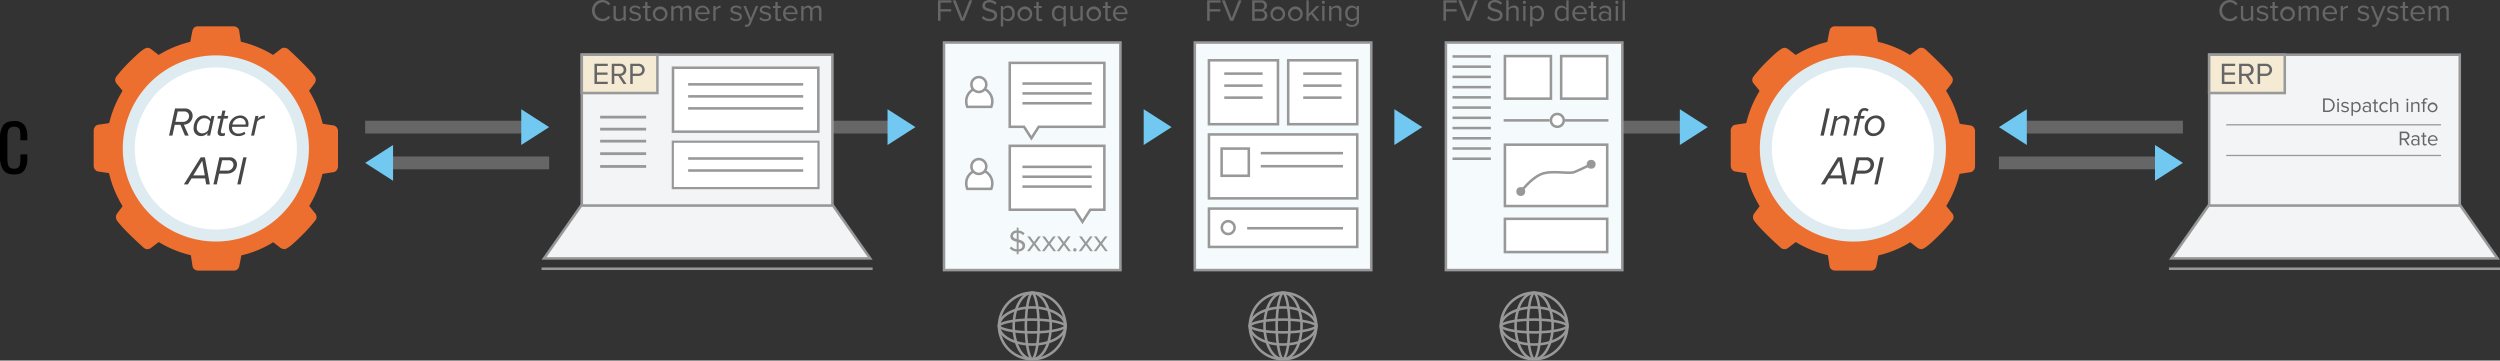 <svg id="Layer_1" data-name="Layer 1" xmlns="http://www.w3.org/2000/svg" width="977.787" height="140.997" viewBox="0 0 977.787 140.997">
  <rect x="0" y="0" width="977.787" height="140.997" fill="#333333" stroke="none"/>
  <title>api-flow-c</title>
  <g>
    <g>
      <g>
        <rect x="213.876" y="448.814" width="5" height="63.813" transform="translate(655.444 -166.659) rotate(90)" style="fill: #666667"/>
        <polygon points="214.775 49.718 203.861 42.718 203.861 56.718 214.775 49.718" style="fill: #71c8f0"/>
      </g>
      <g>
        <rect x="222.021" y="462.807" width="5" height="63.813" transform="translate(-311.845 288.232) rotate(-90)" style="fill: #666667"/>
        <polygon points="142.817 63.71 153.731 70.71 153.731 56.71 142.817 63.71" style="fill: #71c8f0"/>
      </g>
    </g>
    <g>
      <rect x="864.039" y="21.394" width="98.015" height="59.526" style="fill: #f3f4f5"/>
      <path d="M1003.206,452.9v58.526H906.191V452.9h97.015m1-1H905.191v60.526h99.015V451.9Z" transform="translate(-41.653 -431.003)" style="fill: #989898"/>
    </g>
    <g>
      <path d="M814.121,482.287V496.1a2.4,2.4,0,0,1-.5,1.431,1.892,1.892,0,0,1-1.244.809l-11.508,1.742a39.84,39.84,0,0,1-2.427,5.66q2.176,3.111,6.656,8.585a2.409,2.409,0,0,1,.622,1.555,2.076,2.076,0,0,1-.559,1.431,63.353,63.353,0,0,1-6.159,6.719q-4.479,4.416-5.847,4.415a3.035,3.035,0,0,1-1.618-.559l-8.584-6.719a35.4,35.4,0,0,1-5.661,2.364,102.154,102.154,0,0,1-1.8,11.571,2.1,2.1,0,0,1-2.239,1.741h-13.81a2.356,2.356,0,0,1-1.524-.528,1.838,1.838,0,0,1-.715-1.338l-1.742-11.446a38.323,38.323,0,0,1-5.6-2.3l-8.771,6.656a2.239,2.239,0,0,1-1.555.559,2.135,2.135,0,0,1-1.555-.684q-7.839-7.092-10.265-10.45a2.434,2.434,0,0,1-.435-1.431,2.394,2.394,0,0,1,.5-1.431q.933-1.307,3.172-4.137t3.359-4.386a30.8,30.8,0,0,1-2.55-6.158l-11.384-1.68a1.948,1.948,0,0,1-1.306-.777,2.349,2.349,0,0,1-.5-1.462v-13.81a2.4,2.4,0,0,1,.5-1.43,1.874,1.874,0,0,1,1.182-.809l11.57-1.741a30.778,30.778,0,0,1,2.426-5.724q-2.488-3.545-6.656-8.584a2.336,2.336,0,0,1-.622-1.493,2.63,2.63,0,0,1,.56-1.431,61.6,61.6,0,0,1,6.128-6.687q4.509-4.446,5.878-4.447a2.65,2.65,0,0,1,1.617.621l8.585,6.657a35.413,35.413,0,0,1,5.661-2.364,101.255,101.255,0,0,1,1.8-11.571,2.093,2.093,0,0,1,2.239-1.741h13.81a2.35,2.35,0,0,1,1.523.528,1.845,1.845,0,0,1,.716,1.338l1.741,11.446a38.324,38.324,0,0,1,5.6,2.3l8.833-6.657a2.022,2.022,0,0,1,1.494-.559,2.407,2.407,0,0,1,1.555.621q8.025,7.4,10.264,10.576a2.014,2.014,0,0,1,.436,1.368,2.4,2.4,0,0,1-.5,1.43q-.933,1.308-3.173,4.137t-3.359,4.386a37.565,37.565,0,0,1,2.55,6.1l11.384,1.742a1.966,1.966,0,0,1,1.307.777A2.363,2.363,0,0,1,814.121,482.287Z" transform="translate(-41.653 -431.003)" style="fill: #ed6f2f"/>
      <path d="M796.666,519.388a42.868,42.868,0,1,0-30.32,12.562A41.322,41.322,0,0,0,796.666,519.388Z" transform="translate(-41.653 -431.003)" style="fill: #ed6f2f"/>
      <path d="M792.086,514.807a36.393,36.393,0,1,0-25.74,10.664A35.083,35.083,0,0,0,792.086,514.807Z" transform="translate(-41.653 -431.003)" style="fill: #deebf1"/>
      <path d="M788.757,511.479a31.688,31.688,0,1,0-22.411,9.284A30.547,30.547,0,0,0,788.757,511.479Z" transform="translate(-41.653 -431.003)" style="fill: #fff"/>
      <g>
        <path d="M753.646,484.038l2.337-10.605h1.32l-2.337,10.605Z" transform="translate(-41.653 -431.003)" style="fill: #474748"/>
        <path d="M762.584,484.038,763.7,479a2.579,2.579,0,0,0,.1-.525c0-.89-.684-1.241-1.511-1.241a3.562,3.562,0,0,0-2.448,1.209l-1.24,5.6H757.4l1.7-7.68h1.193l-.254,1.114a4.124,4.124,0,0,1,2.719-1.3c1.351,0,2.289.667,2.289,1.907a3.065,3.065,0,0,1-.1.637l-1.176,5.326Z" transform="translate(-41.653 -431.003)" style="fill: #474748"/>
        <path d="M766.5,484.038l1.463-6.646h-1.273l.239-1.034H768.2l.127-.587c.318-1.448,1.1-2.5,2.56-2.5a2.15,2.15,0,0,1,1.67.653l-.636.716a1.276,1.276,0,0,0-.986-.382c-.795,0-1.208.54-1.416,1.511l-.126.587h1.558l-.239,1.034h-1.558l-1.463,6.646Z" transform="translate(-41.653 -431.003)" style="fill: #474748"/>
        <path d="M770.968,480.826a4.5,4.5,0,0,1,4.277-4.658,3.248,3.248,0,0,1,3.514,3.418,4.5,4.5,0,0,1-4.278,4.643A3.228,3.228,0,0,1,770.968,480.826Zm6.535-1.208a2.165,2.165,0,0,0-2.29-2.386c-1.749,0-2.989,1.734-2.989,3.546a2.164,2.164,0,0,0,2.29,2.385C776.263,483.163,777.5,481.431,777.5,479.618Z" transform="translate(-41.653 -431.003)" style="fill: #474748"/>
        <path d="M762.559,503.125l-.414-2.353h-5.294l-1.447,2.353H753.83l6.6-10.6h1.637l1.94,10.6Zm-1.542-9.237-3.5,5.708h4.5Z" transform="translate(-41.653 -431.003)" style="fill: #474748"/>
        <path d="M765.393,503.125l2.337-10.6h3.944a2.751,2.751,0,0,1,2.941,2.75c0,1.606-1.081,3.641-4.055,3.641h-2.925l-.922,4.213Zm5.279-5.39a2.34,2.34,0,0,0,2.559-2.369,1.693,1.693,0,0,0-1.764-1.67H768.8l-.906,4.039Z" transform="translate(-41.653 -431.003)" style="fill: #474748"/>
        <path d="M774.73,503.125l2.337-10.6h1.32l-2.337,10.6Z" transform="translate(-41.653 -431.003)" style="fill: #474748"/>
      </g>
    </g>
    <g>
      <path d="M909.7,435.141A4,4,0,0,1,913.813,431a3.581,3.581,0,0,1,3.035,1.583l-.84.468a2.7,2.7,0,0,0-2.2-1.164,3.255,3.255,0,0,0,0,6.5,2.669,2.669,0,0,0,2.2-1.163l.851.466a3.619,3.619,0,0,1-3.046,1.584A4,4,0,0,1,909.7,435.141Z" transform="translate(-41.653 -431.003)" style="fill: #666667"/>
      <path d="M922.009,439.134v-.816a2.835,2.835,0,0,1-2.063.96,1.629,1.629,0,0,1-1.847-1.847v-4.09h.9v3.814c0,1.02.517,1.32,1.3,1.32a2.22,2.22,0,0,0,1.715-.876v-4.258h.9v5.793Z" transform="translate(-41.653 -431.003)" style="fill: #666667"/>
      <path d="M924.208,438.366l.467-.647a2.629,2.629,0,0,0,1.907.827c.888,0,1.367-.419,1.367-1,0-1.4-3.586-.54-3.586-2.687,0-.9.779-1.667,2.159-1.667a2.93,2.93,0,0,1,2.147.84l-.42.623a2.255,2.255,0,0,0-1.727-.731c-.792,0-1.283.4-1.283.912,0,1.27,3.586.431,3.586,2.686,0,.971-.779,1.751-2.279,1.751A3.079,3.079,0,0,1,924.208,438.366Z" transform="translate(-41.653 -431.003)" style="fill: #666667"/>
      <path d="M930.471,437.923v-3.79h-.959v-.792h.959v-1.583h.9v1.583h1.176v.792H931.37v3.6c0,.432.192.745.588.745a.866.866,0,0,0,.611-.241l.264.672a1.468,1.468,0,0,1-1.079.372A1.185,1.185,0,0,1,930.471,437.923Z" transform="translate(-41.653 -431.003)" style="fill: #666667"/>
      <path d="M933.482,436.231a2.872,2.872,0,1,1,2.868,3.047A2.843,2.843,0,0,1,933.482,436.231Zm4.786,0a1.948,1.948,0,1,0-1.918,2.244A2.013,2.013,0,0,0,938.268,436.231Z" transform="translate(-41.653 -431.003)" style="fill: #666667"/>
      <path d="M947.675,439.134V435.2c0-.731-.324-1.2-1.068-1.2a2.027,2.027,0,0,0-1.535.888v4.245h-.9V435.2c0-.731-.312-1.2-1.068-1.2a2.024,2.024,0,0,0-1.523.9v4.234h-.9v-5.793h.9v.84a2.5,2.5,0,0,1,1.871-.984,1.488,1.488,0,0,1,1.56,1.079,2.437,2.437,0,0,1,1.942-1.079c1.056,0,1.619.588,1.619,1.751v4.186Z" transform="translate(-41.653 -431.003)" style="fill: #666667"/>
      <path d="M950.043,436.231A2.9,2.9,0,0,1,952.9,433.2a2.814,2.814,0,0,1,2.783,3.107v.227h-4.69a2.041,2.041,0,0,0,2.087,2,2.53,2.53,0,0,0,1.787-.731l.432.588a3.149,3.149,0,0,1-2.3.887A2.872,2.872,0,0,1,950.043,436.231Zm2.843-2.291a1.934,1.934,0,0,0-1.9,1.932h3.8A1.878,1.878,0,0,0,952.886,433.94Z" transform="translate(-41.653 -431.003)" style="fill: #666667"/>
      <path d="M957.135,439.134v-5.793h.9v.935a2.464,2.464,0,0,1,1.931-1.054v.923a1.582,1.582,0,0,0-.36-.037,2.12,2.12,0,0,0-1.571.924v4.1Z" transform="translate(-41.653 -431.003)" style="fill: #666667"/>
      <path d="M963.686,438.366l.468-.647a2.627,2.627,0,0,0,1.907.827c.888,0,1.368-.419,1.368-1,0-1.4-3.586-.54-3.586-2.687,0-.9.779-1.667,2.158-1.667a2.93,2.93,0,0,1,2.147.84l-.42.623a2.253,2.253,0,0,0-1.727-.731c-.791,0-1.283.4-1.283.912,0,1.27,3.586.431,3.586,2.686,0,.971-.78,1.751-2.279,1.751A3.082,3.082,0,0,1,963.686,438.366Z" transform="translate(-41.653 -431.003)" style="fill: #666667"/>
      <path d="M969.591,440.585a1.355,1.355,0,0,0,.491.1.833.833,0,0,0,.863-.613l.384-.875-2.422-5.853h.971l1.931,4.75,1.919-4.75h.984l-2.9,6.969a1.721,1.721,0,0,1-1.7,1.174,2.866,2.866,0,0,1-.66-.084Z" transform="translate(-41.653 -431.003)" style="fill: #666667"/>
      <path d="M975.146,438.366l.468-.647a2.627,2.627,0,0,0,1.907.827c.888,0,1.368-.419,1.368-1,0-1.4-3.586-.54-3.586-2.687,0-.9.779-1.667,2.158-1.667a2.93,2.93,0,0,1,2.147.84l-.42.623a2.253,2.253,0,0,0-1.727-.731c-.791,0-1.283.4-1.283.912,0,1.27,3.586.431,3.586,2.686,0,.971-.78,1.751-2.279,1.751A3.082,3.082,0,0,1,975.146,438.366Z" transform="translate(-41.653 -431.003)" style="fill: #666667"/>
      <path d="M981.41,437.923v-3.79h-.959v-.792h.959v-1.583h.9v1.583h1.176v.792h-1.176v3.6c0,.432.193.745.588.745a.869.869,0,0,0,.612-.241l.263.672a1.465,1.465,0,0,1-1.079.372A1.185,1.185,0,0,1,981.41,437.923Z" transform="translate(-41.653 -431.003)" style="fill: #666667"/>
      <path d="M984.422,436.231a2.9,2.9,0,0,1,2.854-3.034,2.814,2.814,0,0,1,2.783,3.107v.227H985.37a2.04,2.04,0,0,0,2.087,2,2.532,2.532,0,0,0,1.787-.731l.432.588a3.151,3.151,0,0,1-2.3.887A2.872,2.872,0,0,1,984.422,436.231Zm2.843-2.291a1.933,1.933,0,0,0-1.895,1.932h3.8A1.878,1.878,0,0,0,987.265,433.94Z" transform="translate(-41.653 -431.003)" style="fill: #666667"/>
      <path d="M998.506,439.134V435.2c0-.731-.323-1.2-1.068-1.2a2.027,2.027,0,0,0-1.535.888v4.245H995V435.2c0-.731-.312-1.2-1.068-1.2a2.027,2.027,0,0,0-1.523.9v4.234h-.9v-5.793h.9v.84a2.505,2.505,0,0,1,1.871-.984,1.488,1.488,0,0,1,1.56,1.079,2.437,2.437,0,0,1,1.942-1.079c1.056,0,1.619.588,1.619,1.751v4.186Z" transform="translate(-41.653 -431.003)" style="fill: #666667"/>
    </g>
    <polygon points="977.787 104.608 848.305 104.608 848.305 105.608 977.787 105.608 977.787 104.608 977.787 104.608" style="fill: #989898"/>
    <g>
      <polygon points="849.268 101.062 863.798 80.396 962.293 80.396 976.824 101.062 849.268 101.062" style="fill: #f3f4f5"/>
      <path d="M1003.687,511.9l13.827,19.665H891.884L905.711,511.9h97.976m.519-1H905.191l-15.233,21.665h129.481L1004.206,510.9Z" transform="translate(-41.653 -431.003)" style="fill: #989898"/>
    </g>
    <g>
      <path d="M173.85,482.287V496.1a2.4,2.4,0,0,1-.5,1.431,1.892,1.892,0,0,1-1.244.809L160.6,500.079a39.84,39.84,0,0,1-2.427,5.66q2.177,3.111,6.656,8.585a2.409,2.409,0,0,1,.622,1.555,2.076,2.076,0,0,1-.559,1.431,63.315,63.315,0,0,1-6.158,6.719q-4.481,4.416-5.848,4.415a3.032,3.032,0,0,1-1.617-.559l-8.585-6.719a35.4,35.4,0,0,1-5.661,2.364,102.154,102.154,0,0,1-1.8,11.571,2.1,2.1,0,0,1-2.239,1.741h-13.81a2.356,2.356,0,0,1-1.524-.528,1.838,1.838,0,0,1-.715-1.338L115.19,523.53a38.323,38.323,0,0,1-5.6-2.3l-8.771,6.656a2.239,2.239,0,0,1-1.555.559,2.135,2.135,0,0,1-1.555-.684q-7.839-7.092-10.264-10.45a2.428,2.428,0,0,1-.436-1.431,2.394,2.394,0,0,1,.5-1.431q.933-1.307,3.173-4.137t3.358-4.386a30.8,30.8,0,0,1-2.55-6.158l-11.384-1.68a1.948,1.948,0,0,1-1.306-.777,2.349,2.349,0,0,1-.5-1.462v-13.81a2.4,2.4,0,0,1,.5-1.43,1.874,1.874,0,0,1,1.182-.809l11.57-1.741a30.778,30.778,0,0,1,2.426-5.724q-2.489-3.545-6.656-8.584a2.342,2.342,0,0,1-.622-1.493,2.63,2.63,0,0,1,.56-1.431,61.6,61.6,0,0,1,6.128-6.687q4.509-4.446,5.878-4.447a2.65,2.65,0,0,1,1.617.621l8.585,6.657a35.413,35.413,0,0,1,5.661-2.364,101.255,101.255,0,0,1,1.8-11.571,2.093,2.093,0,0,1,2.239-1.741h13.81a2.35,2.35,0,0,1,1.523.528,1.845,1.845,0,0,1,.716,1.338l1.742,11.446a38.356,38.356,0,0,1,5.6,2.3l8.833-6.657a2.024,2.024,0,0,1,1.494-.559,2.407,2.407,0,0,1,1.555.621q8.025,7.4,10.264,10.576a2.014,2.014,0,0,1,.436,1.368,2.4,2.4,0,0,1-.5,1.43q-.933,1.308-3.173,4.137t-3.359,4.386a37.476,37.476,0,0,1,2.55,6.1l11.384,1.742a1.966,1.966,0,0,1,1.307.777A2.363,2.363,0,0,1,173.85,482.287Z" transform="translate(-41.653 -431.003)" style="fill: #ed6f2f"/>
      <path d="M156.4,519.388a42.884,42.884,0,0,0-30.321-73.2,42.882,42.882,0,0,0,0,85.764A41.331,41.331,0,0,0,156.4,519.388Z" transform="translate(-41.653 -431.003)" style="fill: #ed6f2f"/>
      <path d="M151.815,514.807a36.4,36.4,0,0,0-25.74-62.142,36.4,36.4,0,1,0,25.74,62.142Z" transform="translate(-41.653 -431.003)" style="fill: #deebf1"/>
      <path d="M148.486,511.479a31.7,31.7,0,0,0-22.411-54.107,31.7,31.7,0,1,0,22.411,54.107Z" transform="translate(-41.653 -431.003)" style="fill: #fff"/>
      <g>
        <path d="M114,484.038l-1.781-4.214H110l-.907,4.214h-1.319l2.337-10.605H114a2.841,2.841,0,0,1,3,2.766,3.5,3.5,0,0,1-3.45,3.562l1.908,4.277Zm-.938-5.374a2.325,2.325,0,0,0,2.544-2.353,1.764,1.764,0,0,0-1.8-1.7h-2.64l-.906,4.055h2.8Z" transform="translate(-41.653 -431.003)" style="fill: #474748"/>
        <path d="M124.07,477.566l.269-1.208h1.194l-1.7,7.68h-1.192l.239-1.1a3.187,3.187,0,0,1-2.528,1.289,2.861,2.861,0,0,1-2.974-3.165c0-2.5,1.543-4.9,4.023-4.9A3.043,3.043,0,0,1,124.07,477.566Zm-5.439,3.276a2.1,2.1,0,0,0,2.147,2.321,2.971,2.971,0,0,0,2.338-1.3l.762-3.386a2.6,2.6,0,0,0-2.321-1.241C119.808,477.232,118.631,479,118.631,480.842Z" transform="translate(-41.653 -431.003)" style="fill: #474748"/>
        <path d="M126.777,482.829a2.687,2.687,0,0,1,.048-.444l1.112-4.993h-1.272l.239-1.034h1.271l.462-2.1h1.193l-.461,2.1h1.557l-.238,1.034h-1.559l-1.049,4.738a2.074,2.074,0,0,0-.032.318c0,.461.255.715.764.715a1.157,1.157,0,0,0,.731-.254l.143.954a1.9,1.9,0,0,1-1.16.366C127.46,484.229,126.777,483.783,126.777,482.829Z" transform="translate(-41.653 -431.003)" style="fill: #474748"/>
        <path d="M131.2,480.826a4.49,4.49,0,0,1,4.325-4.658,3.158,3.158,0,0,1,3.307,3.354,6,6,0,0,1-.127,1.066h-6.265c0,.063-.016.254-.016.365a2.334,2.334,0,0,0,2.608,2.29,3.669,3.669,0,0,0,2.21-.748l.4.827a4.508,4.508,0,0,1-2.686.907C132.613,484.229,131.2,482.877,131.2,480.826Zm6.519-1.113a1.762,1.762,0,0,0,.031-.3,2.149,2.149,0,0,0-2.336-2.258,3.048,3.048,0,0,0-2.847,2.56Z" transform="translate(-41.653 -431.003)" style="fill: #474748"/>
        <path d="M139.851,484.038l1.7-7.68h1.193l-.271,1.177a3.426,3.426,0,0,1,2.862-1.336l-.27,1.225a2.358,2.358,0,0,0-.6-.064,3,3,0,0,0-2.225,1.256l-1.193,5.422Z" transform="translate(-41.653 -431.003)" style="fill: #474748"/>
        <path d="M122.288,503.125l-.414-2.353H116.58l-1.447,2.353h-1.574l6.6-10.6H121.8l1.94,10.6Zm-1.542-9.237-3.5,5.708h4.5Z" transform="translate(-41.653 -431.003)" style="fill: #474748"/>
        <path d="M125.122,503.125l2.337-10.6H131.4a2.751,2.751,0,0,1,2.941,2.75c0,1.606-1.081,3.641-4.055,3.641h-2.925l-.922,4.213Zm5.279-5.39a2.34,2.34,0,0,0,2.559-2.369,1.693,1.693,0,0,0-1.764-1.67h-2.671l-.906,4.039Z" transform="translate(-41.653 -431.003)" style="fill: #474748"/>
        <path d="M134.459,503.125l2.337-10.6h1.32l-2.337,10.6Z" transform="translate(-41.653 -431.003)" style="fill: #474748"/>
      </g>
    </g>
    <g>
      <rect x="667.528" y="449.314" width="5" height="62.813" transform="translate(1109.096 -620.311) rotate(90)" style="fill: #666667"/>
      <polygon points="667.927 49.718 657.013 42.718 657.013 56.718 667.927 49.718" style="fill: #71c8f0"/>
    </g>
    <g>
      <rect x="861.012" y="448.814" width="5" height="63.813" transform="translate(341.139 913.23) rotate(-90)" style="fill: #666667"/>
      <polygon points="781.808 49.718 792.722 56.718 792.722 42.718 781.808 49.718" style="fill: #71c8f0"/>
    </g>
    <g>
      <rect x="852.867" y="462.807" width="5" height="63.813" transform="translate(1308.427 -791.657) rotate(90)" style="fill: #666667"/>
      <polygon points="853.766 63.71 842.851 56.71 842.851 70.71 853.766 63.71" style="fill: #71c8f0"/>
    </g>
    <g>
      <rect x="374.143" y="465.814" width="5" height="29.813" transform="translate(815.711 -326.926) rotate(90)" style="fill: #666667"/>
      <polygon points="358.042 49.718 347.128 42.718 347.128 56.718 358.042 49.718" style="fill: #71c8f0"/>
    </g>
    <g>
      <g>
        <rect x="864.039" y="21.394" width="29.574" height="14.993" style="fill: #f5ebd5"/>
        <path d="M934.765,452.9v13.992H906.191V452.9h28.574m1-1H905.191v15.992h30.574V451.9Z" transform="translate(-41.653 -431.003)" style="fill: #999"/>
      </g>
      <g>
        <path d="M910.645,463.859v-7.932h5.2v.88h-4.209v2.557h4.126v.88h-4.126v2.735h4.209v.88Z" transform="translate(-41.653 -431.003)" style="fill: #666667"/>
        <path d="M922,463.859l-2.022-3.151H918.4v3.151h-.987v-7.932H920.6a2.311,2.311,0,0,1,2.486,2.39,2.192,2.192,0,0,1-2.058,2.307l2.141,3.235Zm.059-5.542a1.475,1.475,0,0,0-1.582-1.51H918.4v3.033h2.081A1.484,1.484,0,0,0,922.06,458.317Z" transform="translate(-41.653 -431.003)" style="fill: #666667"/>
        <path d="M924.64,463.859v-7.932h3.187a2.392,2.392,0,1,1,0,4.781h-2.2v3.151Zm4.65-5.542a1.475,1.475,0,0,0-1.582-1.51h-2.081v3.021h2.081A1.475,1.475,0,0,0,929.29,458.317Z" transform="translate(-41.653 -431.003)" style="fill: #666667"/>
      </g>
    </g>
    <g>
      <rect x="227.548" y="21.394" width="98.015" height="59.526" style="fill: #f3f4f5"/>
      <path d="M366.716,452.9v58.526H269.7V452.9h97.015m1-1H268.7v60.526h99.015V451.9Z" transform="translate(-41.653 -431.003)" style="fill: #989898"/>
    </g>
    <g>
      <path d="M273.209,435.141A4,4,0,0,1,277.323,431a3.579,3.579,0,0,1,3.034,1.583l-.84.468a2.7,2.7,0,0,0-2.194-1.164,3.255,3.255,0,0,0,0,6.5,2.669,2.669,0,0,0,2.194-1.163l.852.466a3.619,3.619,0,0,1-3.046,1.584A4,4,0,0,1,273.209,435.141Z" transform="translate(-41.653 -431.003)" style="fill: #666667"/>
      <path d="M285.518,439.134v-.816a2.831,2.831,0,0,1-2.063.96,1.63,1.63,0,0,1-1.847-1.847v-4.09h.9v3.814c0,1.02.516,1.32,1.3,1.32a2.217,2.217,0,0,0,1.715-.876v-4.258h.9v5.793Z" transform="translate(-41.653 -431.003)" style="fill: #666667"/>
      <path d="M287.717,438.366l.467-.647a2.629,2.629,0,0,0,1.908.827c.887,0,1.367-.419,1.367-1,0-1.4-3.586-.54-3.586-2.687,0-.9.779-1.667,2.159-1.667a2.932,2.932,0,0,1,2.147.84l-.42.623a2.257,2.257,0,0,0-1.727-.731c-.792,0-1.284.4-1.284.912,0,1.27,3.586.431,3.586,2.686,0,.971-.779,1.751-2.278,1.751A3.081,3.081,0,0,1,287.717,438.366Z" transform="translate(-41.653 -431.003)" style="fill: #666667"/>
      <path d="M293.98,437.923v-3.79h-.959v-.792h.959v-1.583h.9v1.583h1.175v.792H294.88v3.6c0,.432.192.745.587.745a.869.869,0,0,0,.612-.241l.264.672a1.47,1.47,0,0,1-1.079.372A1.185,1.185,0,0,1,293.98,437.923Z" transform="translate(-41.653 -431.003)" style="fill: #666667"/>
      <path d="M296.992,436.231a2.872,2.872,0,1,1,2.867,3.047A2.843,2.843,0,0,1,296.992,436.231Zm4.786,0a1.948,1.948,0,1,0-1.919,2.244A2.014,2.014,0,0,0,301.778,436.231Z" transform="translate(-41.653 -431.003)" style="fill: #666667"/>
      <path d="M311.184,439.134V435.2c0-.731-.323-1.2-1.067-1.2a2.026,2.026,0,0,0-1.535.888v4.245h-.9V435.2c0-.731-.312-1.2-1.068-1.2a2.024,2.024,0,0,0-1.523.9v4.234h-.9v-5.793h.9v.84a2.5,2.5,0,0,1,1.871-.984,1.487,1.487,0,0,1,1.559,1.079,2.439,2.439,0,0,1,1.943-1.079c1.055,0,1.619.588,1.619,1.751v4.186Z" transform="translate(-41.653 -431.003)" style="fill: #666667"/>
      <path d="M313.552,436.231a2.9,2.9,0,0,1,2.855-3.034,2.813,2.813,0,0,1,2.782,3.107v.227H314.5a2.041,2.041,0,0,0,2.087,2,2.53,2.53,0,0,0,1.787-.731l.432.588a3.151,3.151,0,0,1-2.3.887A2.873,2.873,0,0,1,313.552,436.231Zm2.843-2.291a1.934,1.934,0,0,0-1.895,1.932h3.8A1.878,1.878,0,0,0,316.4,433.94Z" transform="translate(-41.653 -431.003)" style="fill: #666667"/>
      <path d="M320.644,439.134v-5.793h.9v.935a2.464,2.464,0,0,1,1.932-1.054v.923a1.582,1.582,0,0,0-.36-.037,2.122,2.122,0,0,0-1.572.924v4.1Z" transform="translate(-41.653 -431.003)" style="fill: #666667"/>
      <path d="M327.2,438.366l.468-.647a2.627,2.627,0,0,0,1.907.827c.887,0,1.367-.419,1.367-1,0-1.4-3.586-.54-3.586-2.687,0-.9.779-1.667,2.159-1.667a2.932,2.932,0,0,1,2.147.84l-.42.623a2.257,2.257,0,0,0-1.727-.731c-.792,0-1.284.4-1.284.912,0,1.27,3.586.431,3.586,2.686,0,.971-.779,1.751-2.278,1.751A3.081,3.081,0,0,1,327.2,438.366Z" transform="translate(-41.653 -431.003)" style="fill: #666667"/>
      <path d="M333.1,440.585a1.36,1.36,0,0,0,.492.1.834.834,0,0,0,.863-.613l.384-.875-2.423-5.853h.972l1.931,4.75,1.919-4.75h.983l-2.9,6.969a1.722,1.722,0,0,1-1.7,1.174,2.866,2.866,0,0,1-.66-.084Z" transform="translate(-41.653 -431.003)" style="fill: #666667"/>
      <path d="M338.656,438.366l.468-.647a2.627,2.627,0,0,0,1.907.827c.887,0,1.367-.419,1.367-1,0-1.4-3.586-.54-3.586-2.687,0-.9.779-1.667,2.159-1.667a2.932,2.932,0,0,1,2.147.84l-.42.623a2.257,2.257,0,0,0-1.727-.731c-.792,0-1.284.4-1.284.912,0,1.27,3.586.431,3.586,2.686,0,.971-.779,1.751-2.278,1.751A3.081,3.081,0,0,1,338.656,438.366Z" transform="translate(-41.653 -431.003)" style="fill: #666667"/>
      <path d="M344.92,437.923v-3.79h-.96v-.792h.96v-1.583h.9v1.583H347v.792h-1.176v3.6c0,.432.192.745.588.745a.866.866,0,0,0,.611-.241l.264.672a1.467,1.467,0,0,1-1.079.372A1.185,1.185,0,0,1,344.92,437.923Z" transform="translate(-41.653 -431.003)" style="fill: #666667"/>
      <path d="M347.932,436.231a2.9,2.9,0,0,1,2.854-3.034,2.814,2.814,0,0,1,2.783,3.107v.227h-4.69a2.041,2.041,0,0,0,2.087,2,2.53,2.53,0,0,0,1.787-.731l.432.588a3.149,3.149,0,0,1-2.3.887A2.872,2.872,0,0,1,347.932,436.231Zm2.842-2.291a1.934,1.934,0,0,0-1.895,1.932h3.8A1.878,1.878,0,0,0,350.774,433.94Z" transform="translate(-41.653 -431.003)" style="fill: #666667"/>
      <path d="M362.016,439.134V435.2c0-.731-.324-1.2-1.068-1.2a2.027,2.027,0,0,0-1.535.888v4.245h-.9V435.2c0-.731-.312-1.2-1.068-1.2a2.024,2.024,0,0,0-1.523.9v4.234h-.9v-5.793h.9v.84a2.5,2.5,0,0,1,1.871-.984,1.487,1.487,0,0,1,1.559,1.079A2.439,2.439,0,0,1,361.3,433.2c1.055,0,1.619.588,1.619,1.751v4.186Z" transform="translate(-41.653 -431.003)" style="fill: #666667"/>
    </g>
    <polygon points="341.296 104.608 211.815 104.608 211.815 105.608 341.296 105.608 341.296 104.608 341.296 104.608" style="fill: #989898"/>
    <g>
      <polygon points="212.778 101.062 227.308 80.396 325.803 80.396 340.333 101.062 212.778 101.062" style="fill: #f3f4f5"/>
      <path d="M367.2,511.9l13.827,19.665H255.393L269.22,511.9H367.2m.52-1H268.7l-15.233,21.665H382.949L367.716,510.9Z" transform="translate(-41.653 -431.003)" style="fill: #989898"/>
    </g>
    <line x1="234.718" y1="45.813" x2="252.718" y2="45.813" style="fill: none;stroke: #989898;stroke-width: 1.095px"/>
    <line x1="234.718" y1="50.51" x2="252.718" y2="50.51" style="fill: none;stroke: #989898;stroke-width: 1.095px"/>
    <line x1="234.718" y1="60.102" x2="252.718" y2="60.102" style="fill: none;stroke: #989898;stroke-width: 1.095px"/>
    <line x1="234.718" y1="65.102" x2="252.718" y2="65.102" style="fill: none;stroke: #989898;stroke-width: 1.095px"/>
    <line x1="234.718" y1="55.208" x2="252.718" y2="55.208" style="fill: none;stroke: #989898;stroke-width: 1.095px"/>
    <g>
      <rect x="227.548" y="21.394" width="29.574" height="14.993" style="fill: #f5ebd5"/>
      <path d="M298.275,452.9v13.992H269.7V452.9h28.574m1-1H268.7v15.992h30.574V451.9Z" transform="translate(-41.653 -431.003)" style="fill: #999"/>
    </g>
    <g>
      <path d="M274.154,463.859v-7.932h5.2v.88h-4.21v2.557h4.127v.88h-4.127v2.735h4.21v.88Z" transform="translate(-41.653 -431.003)" style="fill: #666667"/>
      <path d="M285.51,463.859l-2.022-3.151h-1.581v3.151h-.987v-7.932h3.187a2.31,2.31,0,0,1,2.485,2.39,2.192,2.192,0,0,1-2.057,2.307l2.14,3.235Zm.06-5.542a1.475,1.475,0,0,0-1.582-1.51h-2.081v3.033h2.081A1.485,1.485,0,0,0,285.57,458.317Z" transform="translate(-41.653 -431.003)" style="fill: #666667"/>
      <path d="M288.149,463.859v-7.932h3.187a2.392,2.392,0,1,1,0,4.781h-2.2v3.151Zm4.65-5.542a1.475,1.475,0,0,0-1.582-1.51h-2.081v3.021h2.081A1.475,1.475,0,0,0,292.8,458.317Z" transform="translate(-41.653 -431.003)" style="fill: #666667"/>
    </g>
    <line x1="870.718" y1="48.813" x2="954.718" y2="48.813" style="fill: none;stroke: #989898;stroke-width: 0.5px"/>
    <line x1="870.718" y1="60.813" x2="954.718" y2="60.813" style="fill: none;stroke: #989898;stroke-width: 0.5px"/>
    <g>
      <path d="M950.243,474.815v-5.333h1.823a2.667,2.667,0,1,1,0,5.333Zm3.87-2.663a1.949,1.949,0,0,0-2.047-2.078h-1.16v4.15h1.16A1.962,1.962,0,0,0,954.113,472.152Z" transform="translate(-41.653 -431.003)" style="fill: #666667"/>
      <path d="M955.715,470a.4.4,0,1,1,.807,0,.4.4,0,0,1-.807,0Zm.1,4.813v-3.862h.6v3.862Z" transform="translate(-41.653 -431.003)" style="fill: #666667"/>
      <path d="M957.283,474.3l.312-.432a1.75,1.75,0,0,0,1.271.552c.592,0,.911-.28.911-.664,0-.936-2.39-.36-2.39-1.791,0-.6.52-1.112,1.439-1.112a1.959,1.959,0,0,1,1.432.56l-.281.416a1.5,1.5,0,0,0-1.151-.488c-.527,0-.855.264-.855.608,0,.848,2.39.287,2.39,1.791,0,.648-.519,1.167-1.519,1.167A2.054,2.054,0,0,1,957.283,474.3Z" transform="translate(-41.653 -431.003)" style="fill: #666667"/>
      <path d="M961.938,474.231v2.055h-.6v-5.333h.6v.576a1.619,1.619,0,0,1,1.3-.672c1.016,0,1.719.768,1.719,2.023s-.7,2.031-1.719,2.031A1.586,1.586,0,0,1,961.938,474.231Zm2.391-1.351c0-.856-.463-1.486-1.239-1.486a1.428,1.428,0,0,0-1.152.615v1.743a1.435,1.435,0,0,0,1.152.623C963.866,474.375,964.329,473.735,964.329,472.88Z" transform="translate(-41.653 -431.003)" style="fill: #666667"/>
      <path d="M968.329,474.815v-.44a1.664,1.664,0,0,1-1.279.536,1.285,1.285,0,0,1-1.351-1.279,1.265,1.265,0,0,1,1.351-1.272,1.611,1.611,0,0,1,1.279.529v-.7c0-.519-.415-.815-.975-.815a1.534,1.534,0,0,0-1.183.536l-.28-.416a2.022,2.022,0,0,1,1.543-.64c.816,0,1.5.369,1.5,1.3v2.654Zm0-.815v-.728a1.292,1.292,0,0,0-1.063-.48.85.85,0,1,0,0,1.687A1.294,1.294,0,0,0,968.329,474Z" transform="translate(-41.653 -431.003)" style="fill: #666667"/>
      <path d="M970.251,474.008v-2.527h-.64v-.528h.64V469.9h.6v1.056h.783v.528h-.783v2.4c0,.288.127.5.391.5a.574.574,0,0,0,.407-.159l.177.447a.977.977,0,0,1-.72.248A.789.789,0,0,1,970.251,474.008Z" transform="translate(-41.653 -431.003)" style="fill: #666667"/>
      <path d="M972.259,472.88a1.908,1.908,0,0,1,1.926-2.023,1.655,1.655,0,0,1,1.416.672l-.4.367a1.146,1.146,0,0,0-.983-.5,1.5,1.5,0,0,0,0,2.981,1.164,1.164,0,0,0,.983-.5l.4.367a1.653,1.653,0,0,1-1.416.672A1.91,1.91,0,0,1,972.259,472.88Z" transform="translate(-41.653 -431.003)" style="fill: #666667"/>
      <path d="M979.058,474.815v-2.543c0-.679-.353-.878-.873-.878a1.517,1.517,0,0,0-1.143.6v2.822h-.6v-5.333h.6v2.031a1.92,1.92,0,0,1,1.384-.656,1.086,1.086,0,0,1,1.231,1.232v2.726Z" transform="translate(-41.653 -431.003)" style="fill: #666667"/>
      <path d="M982.818,470a.4.4,0,1,1,.808,0,.4.4,0,0,1-.808,0Zm.105,4.813v-3.862h.6v3.862Z" transform="translate(-41.653 -431.003)" style="fill: #666667"/>
      <path d="M987.329,474.815v-2.526c0-.68-.344-.895-.863-.895a1.491,1.491,0,0,0-1.144.6v2.822h-.6v-3.862h.6v.56a1.916,1.916,0,0,1,1.375-.656,1.1,1.1,0,0,1,1.232,1.247v2.711Z" transform="translate(-41.653 -431.003)" style="fill: #666667"/>
      <path d="M989.3,474.815v-3.334h-.64v-.528h.64v-.3a1.1,1.1,0,0,1,1.119-1.255,1.127,1.127,0,0,1,.816.3l-.248.392a.705.705,0,0,0-.479-.193c-.393,0-.609.273-.609.76v.3h.785v.528H989.9v3.334Z" transform="translate(-41.653 -431.003)" style="fill: #666667"/>
      <path d="M991.171,472.88a1.914,1.914,0,1,1,1.91,2.031A1.894,1.894,0,0,1,991.171,472.88Zm3.189,0a1.3,1.3,0,1,0-1.279,1.5A1.341,1.341,0,0,0,994.36,472.88Z" transform="translate(-41.653 -431.003)" style="fill: #666667"/>
      <path d="M983.305,487.815l-1.36-2.119h-1.063v2.119h-.663v-5.333h2.142a1.553,1.553,0,0,1,1.671,1.607,1.474,1.474,0,0,1-1.383,1.552l1.44,2.174Zm.04-3.726a.991.991,0,0,0-1.064-1.015h-1.4v2.038h1.4A1,1,0,0,0,983.345,484.089Z" transform="translate(-41.653 -431.003)" style="fill: #666667"/>
      <path d="M987.313,487.815v-.44a1.666,1.666,0,0,1-1.279.536,1.286,1.286,0,0,1-1.351-1.279,1.266,1.266,0,0,1,1.351-1.272,1.611,1.611,0,0,1,1.279.529v-.7c0-.519-.416-.815-.975-.815a1.535,1.535,0,0,0-1.184.536l-.279-.416a2.019,2.019,0,0,1,1.543-.64c.815,0,1.5.369,1.5,1.3v2.654Zm0-.815v-.728a1.292,1.292,0,0,0-1.063-.48.85.85,0,1,0,0,1.687A1.294,1.294,0,0,0,987.313,487Z" transform="translate(-41.653 -431.003)" style="fill: #666667"/>
      <path d="M989.234,487.008v-2.527H988.6v-.528h.639V482.9h.6v1.056h.784v.528h-.784v2.4c0,.288.128.5.392.5a.58.58,0,0,0,.408-.159l.175.447a.976.976,0,0,1-.719.248A.79.79,0,0,1,989.234,487.008Z" transform="translate(-41.653 -431.003)" style="fill: #666667"/>
      <path d="M991.243,485.88a1.931,1.931,0,0,1,1.9-2.023A1.877,1.877,0,0,1,995,485.929v.151h-3.127a1.361,1.361,0,0,0,1.392,1.335,1.692,1.692,0,0,0,1.191-.487l.288.391a2.1,2.1,0,0,1-1.535.592A1.914,1.914,0,0,1,991.243,485.88Zm1.895-1.526a1.288,1.288,0,0,0-1.264,1.287h2.535A1.251,1.251,0,0,0,993.138,484.354Z" transform="translate(-41.653 -431.003)" style="fill: #666667"/>
    </g>
    <g>
      <rect x="263.218" y="26.494" width="56.836" height="25" style="fill: #fff"/>
      <path d="M361.207,458v24H305.37V458h55.837m1-1H304.37v26h57.837V457Z" transform="translate(-41.653 -431.003)" style="fill: #989898"/>
    </g>
    <g>
      <line x1="269.136" y1="32.994" x2="314.136" y2="32.994" style="fill: none;stroke: #989898;stroke-width: 1.005px"/>
      <line x1="269.136" y1="37.692" x2="314.136" y2="37.692" style="fill: none;stroke: #989898;stroke-width: 1.005px"/>
      <line x1="269.136" y1="42.389" x2="314.136" y2="42.389" style="fill: none;stroke: #989898;stroke-width: 1.005px"/>
    </g>
    <g>
      <rect x="263.145" y="55.422" width="56.981" height="18.145" style="fill: #fff"/>
      <path d="M361.352,486.852v17.29H305.225v-17.29h56.127m.855-.855H304.37v19h57.837V486Z" transform="translate(-41.653 -431.003)" style="fill: #989898"/>
    </g>
    <line x1="269.136" y1="61.994" x2="314.136" y2="61.994" style="fill: none;stroke: #989898;stroke-width: 1.005px"/>
    <line x1="269.136" y1="66.692" x2="314.136" y2="66.692" style="fill: none;stroke: #989898;stroke-width: 1.005px"/>
    <g>
      <path d="M641.668,546a12.5,12.5,0,1,1-12.5,12.5,12.514,12.514,0,0,1,12.5-12.5m0-1a13.5,13.5,0,1,0,13.5,13.5,13.5,13.5,0,0,0-13.5-13.5Z" transform="translate(-41.653 -431.003)" style="fill: #989898"/>
      <path d="M641.668,546c3.659,0,6.75,5.724,6.75,12.5s-3.091,12.5-6.75,12.5-6.75-5.724-6.75-12.5,3.091-12.5,6.75-12.5m0-1c-4.28,0-7.75,6.044-7.75,13.5s3.47,13.5,7.75,13.5,7.75-6.044,7.75-13.5-3.47-13.5-7.75-13.5Z" transform="translate(-41.653 -431.003)" style="fill: #989898"/>
      <path d="M641.668,551.75c6.775,0,12.5,3.091,12.5,6.75s-5.725,6.75-12.5,6.75-12.5-3.091-12.5-6.75,5.724-6.75,12.5-6.75m0-1c-7.456,0-13.5,3.47-13.5,7.75s6.044,7.75,13.5,7.75,13.5-3.47,13.5-7.75-6.044-7.75-13.5-7.75Z" transform="translate(-41.653 -431.003)" style="fill: #989898"/>
      <path d="M641.668,546.069c.773.794,2,5.268,2,12.431s-1.227,11.637-2,12.431c-.773-.794-2-5.268-2-12.431s1.227-11.637,2-12.431m0-1.069c-1.657,0-3,6.044-3,13.5s1.343,13.5,3,13.5,3-6.044,3-13.5-1.343-13.5-3-13.5Z" transform="translate(-41.653 -431.003)" style="fill: #989898"/>
      <path d="M641.668,556.5c7.163,0,11.637,1.227,12.431,2-.794.773-5.268,2-12.431,2s-11.638-1.227-12.431-2c.793-.773,5.268-2,12.431-2m0-1c-7.456,0-13.5,1.343-13.5,3s6.044,3,13.5,3,13.5-1.343,13.5-3-6.044-3-13.5-3Z" transform="translate(-41.653 -431.003)" style="fill: #989898"/>
    </g>
    <g>
      <g>
        <rect x="565.515" y="16.634" width="69" height="89" style="fill: #f5fbfd"/>
        <path d="M675.668,448.137v88h-68v-88h68m1-1h-70v90h70v-90Z" transform="translate(-41.653 -431.003)" style="fill: #989898"/>
      </g>
      <g>
        <path d="M606.2,439.135v-8h5.241v.887h-4.246V434.6h4.162v.887h-4.162v3.647Z" transform="translate(-41.653 -431.003)" style="fill: #666667"/>
        <path d="M615.183,439.135l-3.215-8h1.139l2.7,6.908,2.7-6.908h1.138l-3.225,8Z" transform="translate(-41.653 -431.003)" style="fill: #666667"/>
        <path d="M623.308,438.007l.587-.755a3.387,3.387,0,0,0,2.519,1.139c1.428,0,1.883-.768,1.883-1.379,0-2.063-4.738-.924-4.738-3.779,0-1.319,1.176-2.218,2.748-2.218a3.758,3.758,0,0,1,2.841,1.116l-.6.731a3.061,3.061,0,0,0-2.315-.96c-.959,0-1.642.516-1.642,1.272,0,1.8,4.737.767,4.737,3.754,0,1.163-.792,2.35-2.951,2.35A3.96,3.96,0,0,1,623.308,438.007Z" transform="translate(-41.653 -431.003)" style="fill: #666667"/>
        <path d="M634.705,439.135V435.32c0-1.019-.527-1.319-1.307-1.319a2.281,2.281,0,0,0-1.715.9v4.235h-.9v-8h.9v3.047a2.876,2.876,0,0,1,2.075-.984,1.628,1.628,0,0,1,1.846,1.847v4.09Z" transform="translate(-41.653 -431.003)" style="fill: #666667"/>
        <path d="M637.252,431.914a.606.606,0,1,1,.6.6A.6.6,0,0,1,637.252,431.914Zm.155,7.221v-5.793h.9v5.793Z" transform="translate(-41.653 -431.003)" style="fill: #666667"/>
        <path d="M641.007,438.259v3.083h-.9v-8h.9v.863a2.42,2.42,0,0,1,1.955-1.007c1.523,0,2.578,1.152,2.578,3.034s-1.055,3.046-2.578,3.046A2.375,2.375,0,0,1,641.007,438.259Zm3.586-2.027c0-1.283-.7-2.231-1.86-2.231a2.139,2.139,0,0,0-1.726.924v2.614a2.149,2.149,0,0,0,1.726.936C643.9,438.475,644.593,437.516,644.593,436.232Z" transform="translate(-41.653 -431.003)" style="fill: #666667"/>
        <path d="M654.265,439.135v-.864a2.441,2.441,0,0,1-1.956,1.007c-1.51,0-2.578-1.151-2.578-3.034,0-1.847,1.056-3.046,2.578-3.046a2.424,2.424,0,0,1,1.956,1.019v-3.082h.9v8Zm0-1.572v-2.626a2.178,2.178,0,0,0-1.739-.936c-1.164,0-1.859.96-1.859,2.243s.695,2.231,1.859,2.231A2.155,2.155,0,0,0,654.265,437.563Z" transform="translate(-41.653 -431.003)" style="fill: #666667"/>
        <path d="M656.631,436.232a2.9,2.9,0,0,1,2.854-3.034,2.814,2.814,0,0,1,2.783,3.106v.228h-4.689a2.041,2.041,0,0,0,2.087,2,2.536,2.536,0,0,0,1.787-.731l.432.587a3.147,3.147,0,0,1-2.3.887A2.872,2.872,0,0,1,656.631,436.232Zm2.843-2.291a1.932,1.932,0,0,0-1.9,1.931h3.8A1.878,1.878,0,0,0,659.474,433.941Z" transform="translate(-41.653 -431.003)" style="fill: #666667"/>
        <path d="M663.9,437.923v-3.79h-.96v-.791h.96v-1.583h.9v1.583h1.174v.791H664.8v3.6c0,.432.191.744.587.744a.868.868,0,0,0,.612-.24l.264.671a1.471,1.471,0,0,1-1.08.372A1.185,1.185,0,0,1,663.9,437.923Z" transform="translate(-41.653 -431.003)" style="fill: #666667"/>
        <path d="M670.873,439.135v-.66a2.506,2.506,0,0,1-1.919.8,1.929,1.929,0,0,1-2.027-1.919,1.9,1.9,0,0,1,2.027-1.907,2.423,2.423,0,0,1,1.919.792V435.2c0-.78-.624-1.223-1.464-1.223a2.3,2.3,0,0,0-1.774.8l-.42-.624a3.034,3.034,0,0,1,2.314-.959c1.224,0,2.243.551,2.243,1.954v3.983Zm0-1.224v-1.092a1.942,1.942,0,0,0-1.6-.718,1.274,1.274,0,1,0,0,2.53A1.941,1.941,0,0,0,670.873,437.911Z" transform="translate(-41.653 -431.003)" style="fill: #666667"/>
        <path d="M673.419,431.914a.606.606,0,1,1,.6.6A.6.6,0,0,1,673.419,431.914Zm.156,7.221v-5.793h.9v5.793Z" transform="translate(-41.653 -431.003)" style="fill: #666667"/>
        <path d="M676.274,439.135v-8h.9v8Z" transform="translate(-41.653 -431.003)" style="fill: #666667"/>
      </g>
      <g>
        <rect x="588.594" y="21.941" width="18" height="16.643" style="fill: #fff"/>
        <path d="M647.747,453.444v15.643h-17V453.444h17m1-1h-19v17.643h19V452.444Z" transform="translate(-41.653 -431.003)" style="fill: #989898"/>
      </g>
      <g>
        <rect x="588.594" y="56.584" width="40" height="24" style="fill: #fff"/>
        <path d="M669.747,488.087v23h-39v-23h39m1-1h-41v25h41v-25Z" transform="translate(-41.653 -431.003)" style="fill: #989898"/>
      </g>
      <g>
        <rect x="588.594" y="85.584" width="40" height="13" style="fill: #fff"/>
        <path d="M669.747,517.087v12h-39v-12h39m1-1h-41v14h41v-14Z" transform="translate(-41.653 -431.003)" style="fill: #989898"/>
      </g>
      <g>
        <rect x="610.594" y="21.941" width="18" height="16.643" style="fill: #fff"/>
        <path d="M669.747,453.444v15.643h-17V453.444h17m1-1h-19v17.643h19V452.444Z" transform="translate(-41.653 -431.003)" style="fill: #989898"/>
      </g>
      <line x1="588.094" y1="47.084" x2="606.094" y2="47.084" style="fill: none;stroke: #989898"/>
      <line x1="568.094" y1="22.084" x2="583.094" y2="22.084" style="fill: none;stroke: #989898"/>
      <line x1="568.094" y1="26.084" x2="583.094" y2="26.084" style="fill: none;stroke: #989898"/>
      <line x1="568.094" y1="30.084" x2="583.094" y2="30.084" style="fill: none;stroke: #989898"/>
      <line x1="568.094" y1="34.084" x2="583.094" y2="34.084" style="fill: none;stroke: #989898"/>
      <line x1="568.094" y1="38.084" x2="583.094" y2="38.084" style="fill: none;stroke: #989898"/>
      <line x1="568.094" y1="42.084" x2="583.094" y2="42.084" style="fill: none;stroke: #989898"/>
      <line x1="568.094" y1="46.084" x2="583.094" y2="46.084" style="fill: none;stroke: #989898"/>
      <line x1="568.094" y1="50.084" x2="583.094" y2="50.084" style="fill: none;stroke: #989898"/>
      <line x1="568.094" y1="54.084" x2="583.094" y2="54.084" style="fill: none;stroke: #989898"/>
      <line x1="568.094" y1="58.084" x2="583.094" y2="58.084" style="fill: none;stroke: #989898"/>
      <line x1="568.094" y1="62.084" x2="583.094" y2="62.084" style="fill: none;stroke: #989898"/>
      <line x1="612.094" y1="47.084" x2="629.094" y2="47.084" style="fill: none;stroke: #989898"/>
      <g>
        <circle cx="609.094" cy="47.084" r="2.5" style="fill: #fff"/>
        <path d="M650.747,476.087a2,2,0,1,1-2,2,2,2,0,0,1,2-2m0-1a3,3,0,1,0,3,3,3,3,0,0,0-3-3Z" transform="translate(-41.653 -431.003)" style="fill: #989898"/>
      </g>
      <path d="M636.468,506.039s3.647-5.015,7.751-6.839,10.942,0,13.222-.912,6.839-3.191,6.839-3.191" transform="translate(-41.653 -431.003)" style="fill: none;stroke: #989898;fill-rule: evenodd"/>
      <circle cx="594.792" cy="74.906" r="1.745" style="fill: #989898"/>
      <circle cx="622.326" cy="64.252" r="1.745" style="fill: #989898"/>
    </g>
    <g>
      <path d="M543.467,546a12.5,12.5,0,1,1-12.5,12.5,12.514,12.514,0,0,1,12.5-12.5m0-1a13.5,13.5,0,1,0,13.5,13.5,13.5,13.5,0,0,0-13.5-13.5Z" transform="translate(-41.653 -431.003)" style="fill: #989898"/>
      <path d="M543.467,546c3.659,0,6.75,5.724,6.75,12.5s-3.091,12.5-6.75,12.5-6.75-5.724-6.75-12.5,3.092-12.5,6.75-12.5m0-1c-4.28,0-7.75,6.044-7.75,13.5s3.47,13.5,7.75,13.5,7.75-6.044,7.75-13.5-3.469-13.5-7.75-13.5Z" transform="translate(-41.653 -431.003)" style="fill: #989898"/>
      <path d="M543.467,551.75c6.776,0,12.5,3.091,12.5,6.75s-5.724,6.75-12.5,6.75-12.5-3.091-12.5-6.75,5.725-6.75,12.5-6.75m0-1c-7.455,0-13.5,3.47-13.5,7.75s6.045,7.75,13.5,7.75,13.5-3.47,13.5-7.75-6.044-7.75-13.5-7.75Z" transform="translate(-41.653 -431.003)" style="fill: #989898"/>
      <path d="M543.467,546.069c.773.794,2,5.268,2,12.431s-1.227,11.637-2,12.431c-.772-.794-2-5.268-2-12.431s1.228-11.637,2-12.431m0-1.069c-1.656,0-3,6.044-3,13.5s1.344,13.5,3,13.5,3-6.044,3-13.5-1.343-13.5-3-13.5Z" transform="translate(-41.653 -431.003)" style="fill: #989898"/>
      <path d="M543.467,556.5c7.163,0,11.638,1.227,12.431,2-.793.773-5.268,2-12.431,2s-11.637-1.227-12.431-2c.794-.773,5.268-2,12.431-2m0-1c-7.455,0-13.5,1.343-13.5,3s6.045,3,13.5,3,13.5-1.343,13.5-3-6.044-3-13.5-3Z" transform="translate(-41.653 -431.003)" style="fill: #989898"/>
    </g>
    <g>
      <g>
        <rect x="467.315" y="16.633" width="69" height="89" style="fill: #f5fbfd"/>
        <path d="M577.467,448.136v88h-68v-88h68m1-1h-70v90h70v-90Z" transform="translate(-41.653 -431.003)" style="fill: #989898"/>
      </g>
      <g>
        <path d="M513.785,439.135v-8h5.241v.886h-4.245v2.58h4.161v.887h-4.161v3.647Z" transform="translate(-41.653 -431.003)" style="fill: #666667"/>
        <path d="M522.772,439.135l-3.214-8H520.7l2.7,6.908,2.7-6.908h1.138l-3.225,8Z" transform="translate(-41.653 -431.003)" style="fill: #666667"/>
        <path d="M531.377,439.135v-8h3.562a2.019,2.019,0,0,1,2.243,2.039,1.815,1.815,0,0,1-1.4,1.834,2,2,0,0,1,1.56,1.968,2.086,2.086,0,0,1-2.315,2.159Zm4.773-5.818a1.258,1.258,0,0,0-1.379-1.3h-2.4v2.58h2.4A1.243,1.243,0,0,0,536.15,433.317Zm.157,3.55a1.359,1.359,0,0,0-1.488-1.379h-2.446v2.758h2.446A1.323,1.323,0,0,0,536.307,436.867Z" transform="translate(-41.653 -431.003)" style="fill: #666667"/>
        <path d="M538.553,436.232a2.872,2.872,0,1,1,2.867,3.046A2.842,2.842,0,0,1,538.553,436.232Zm4.786,0a1.948,1.948,0,1,0-1.919,2.243A2.014,2.014,0,0,0,543.339,436.232Z" transform="translate(-41.653 -431.003)" style="fill: #666667"/>
        <path d="M545.417,436.232a2.871,2.871,0,1,1,2.866,3.046A2.842,2.842,0,0,1,545.417,436.232Zm4.785,0a1.948,1.948,0,1,0-1.919,2.243A2.014,2.014,0,0,0,550.2,436.232Z" transform="translate(-41.653 -431.003)" style="fill: #666667"/>
        <path d="M556.562,439.135l-2.086-2.6-.959.948v1.656h-.9v-8h.9v5.289l3.045-3.082h1.14l-2.566,2.627,2.578,3.166Z" transform="translate(-41.653 -431.003)" style="fill: #666667"/>
        <path d="M558.629,431.914a.606.606,0,1,1,1.211,0,.606.606,0,0,1-1.211,0Zm.155,7.221v-5.793h.9v5.793Z" transform="translate(-41.653 -431.003)" style="fill: #666667"/>
        <path d="M565.394,439.135v-3.791c0-1.02-.515-1.343-1.294-1.343a2.243,2.243,0,0,0-1.716.9v4.235h-.9v-5.793h.9v.84a2.872,2.872,0,0,1,2.063-.985,1.647,1.647,0,0,1,1.847,1.871v4.067Z" transform="translate(-41.653 -431.003)" style="fill: #666667"/>
        <path d="M568.085,440.621l.455-.672a2.213,2.213,0,0,0,1.883.792A1.659,1.659,0,0,0,572.282,439v-.827a2.418,2.418,0,0,1-1.943,1.031c-1.511,0-2.578-1.128-2.578-3s1.055-3.011,2.578-3.011a2.4,2.4,0,0,1,1.943,1.02v-.875h.9v5.625c0,1.918-1.343,2.517-2.759,2.517A2.955,2.955,0,0,1,568.085,440.621Zm4.2-3.154v-2.53a2.136,2.136,0,0,0-1.726-.936c-1.164,0-1.86.924-1.86,2.207s.7,2.206,1.86,2.206A2.142,2.142,0,0,0,572.282,437.467Z" transform="translate(-41.653 -431.003)" style="fill: #666667"/>
      </g>
      <g>
        <rect x="472.835" y="23.584" width="27" height="25" style="fill: #fff"/>
        <path d="M540.988,455.086v24h-26v-24h26m1-1h-28v26h28v-26Z" transform="translate(-41.653 -431.003)" style="fill: #989898"/>
      </g>
      <g>
        <rect x="472.835" y="52.584" width="58" height="25" style="fill: #fff"/>
        <path d="M571.988,484.086v24h-57v-24h57m1-1h-59v26h59v-26Z" transform="translate(-41.653 -431.003)" style="fill: #989898"/>
      </g>
      <g>
        <rect x="472.835" y="81.584" width="58" height="15" style="fill: #fff"/>
        <path d="M571.988,513.086v14h-57v-14h57m1-1h-59v16h59v-16Z" transform="translate(-41.653 -431.003)" style="fill: #989898"/>
      </g>
      <g>
        <rect x="503.835" y="23.584" width="27" height="25" style="fill: #fff"/>
        <path d="M571.988,455.086v24h-26v-24h26m1-1h-28v26h28v-26Z" transform="translate(-41.653 -431.003)" style="fill: #989898"/>
      </g>
      <line x1="478.83" y1="28.794" x2="493.83" y2="28.794" style="fill: none;stroke: #989898"/>
      <line x1="478.83" y1="33.492" x2="493.83" y2="33.492" style="fill: none;stroke: #989898"/>
      <line x1="478.83" y1="38.189" x2="493.83" y2="38.189" style="fill: none;stroke: #989898"/>
      <line x1="509.7" y1="28.794" x2="524.7" y2="28.794" style="fill: none;stroke: #989898"/>
      <line x1="509.7" y1="33.492" x2="524.7" y2="33.492" style="fill: none;stroke: #989898"/>
      <line x1="509.7" y1="38.189" x2="524.7" y2="38.189" style="fill: none;stroke: #989898"/>
      <line x1="493.099" y1="59.898" x2="525.264" y2="59.898" style="fill: none;stroke: #989898"/>
      <line x1="493.099" y1="65.006" x2="525.264" y2="65.006" style="fill: none;stroke: #989898"/>
      <line x1="487.778" y1="89.268" x2="525.264" y2="89.268" style="fill: none;stroke: #989898"/>
      <g>
        <circle cx="480.365" cy="89.023" r="2.5" style="fill: #fff"/>
        <path d="M522.018,518.026a2,2,0,1,1-2,2,2,2,0,0,1,2-2m0-1a3,3,0,1,0,3,3,3,3,0,0,0-3-3Z" transform="translate(-41.653 -431.003)" style="fill: #989898"/>
      </g>
      <g>
        <rect x="477.794" y="58.115" width="10.626" height="10.626" style="fill: #fff"/>
        <path d="M529.573,489.618v9.626h-9.625v-9.626h9.625m1-1H518.948v11.626h11.625V488.618Z" transform="translate(-41.653 -431.003)" style="fill: #989898"/>
      </g>
    </g>
    <polygon points="556.267 49.718 545.353 42.718 545.353 56.718 556.267 49.718" style="fill: #71c8f0"/>
    <polygon points="458.225 49.718 447.311 42.718 447.311 56.718 458.225 49.718" style="fill: #71c8f0"/>
    <g>
      <path d="M445.374,546a12.5,12.5,0,1,1-12.5,12.5,12.514,12.514,0,0,1,12.5-12.5m0-1a13.5,13.5,0,1,0,13.5,13.5,13.5,13.5,0,0,0-13.5-13.5Z" transform="translate(-41.653 -431.003)" style="fill: #989898"/>
      <path d="M445.374,546c3.658,0,6.75,5.724,6.75,12.5s-3.092,12.5-6.75,12.5-6.75-5.724-6.75-12.5,3.091-12.5,6.75-12.5m0-1c-4.281,0-7.75,6.044-7.75,13.5s3.469,13.5,7.75,13.5,7.75-6.044,7.75-13.5-3.47-13.5-7.75-13.5Z" transform="translate(-41.653 -431.003)" style="fill: #989898"/>
      <path d="M445.374,551.75c6.775,0,12.5,3.091,12.5,6.75s-5.725,6.75-12.5,6.75-12.5-3.091-12.5-6.75,5.724-6.75,12.5-6.75m0-1c-7.456,0-13.5,3.47-13.5,7.75s6.044,7.75,13.5,7.75,13.5-3.47,13.5-7.75-6.045-7.75-13.5-7.75Z" transform="translate(-41.653 -431.003)" style="fill: #989898"/>
      <path d="M445.374,546.069c.772.794,2,5.268,2,12.431s-1.228,11.637-2,12.431c-.773-.794-2-5.268-2-12.431s1.227-11.637,2-12.431m0-1.069c-1.657,0-3,6.044-3,13.5s1.343,13.5,3,13.5,3-6.044,3-13.5-1.344-13.5-3-13.5Z" transform="translate(-41.653 -431.003)" style="fill: #989898"/>
      <path d="M445.374,556.5c7.163,0,11.637,1.227,12.431,2-.794.773-5.268,2-12.431,2s-11.638-1.227-12.431-2c.793-.773,5.268-2,12.431-2m0-1c-7.456,0-13.5,1.343-13.5,3s6.044,3,13.5,3,13.5-1.343,13.5-3-6.045-3-13.5-3Z" transform="translate(-41.653 -431.003)" style="fill: #989898"/>
    </g>
    <g>
      <g>
        <rect x="369.218" y="16.633" width="69" height="89" style="fill: #f5fbfd"/>
        <path d="M479.37,448.136v88h-68v-88h68m1-1h-70v90h70v-90Z" transform="translate(-41.653 -431.003)" style="fill: #989898"/>
      </g>
      <g>
        <path d="M408.507,439.134v-8h5.241v.886H409.5V434.6h4.162v.888H409.5v3.646Z" transform="translate(-41.653 -431.003)" style="fill: #666667"/>
        <path d="M417.494,439.134l-3.215-8h1.139l2.7,6.908,2.7-6.908h1.139l-3.226,8Z" transform="translate(-41.653 -431.003)" style="fill: #666667"/>
        <path d="M425.619,438.006l.587-.755a3.386,3.386,0,0,0,2.519,1.14c1.427,0,1.883-.768,1.883-1.38,0-2.063-4.737-.923-4.737-3.779,0-1.318,1.175-2.218,2.746-2.218a3.759,3.759,0,0,1,2.842,1.116l-.6.731a3.06,3.06,0,0,0-2.315-.959c-.959,0-1.643.516-1.643,1.271,0,1.8,4.738.767,4.738,3.754,0,1.163-.792,2.35-2.951,2.35A3.958,3.958,0,0,1,425.619,438.006Z" transform="translate(-41.653 -431.003)" style="fill: #666667"/>
        <path d="M433.994,438.258v3.083h-.9v-8h.9v.864a2.419,2.419,0,0,1,1.955-1.008c1.523,0,2.578,1.152,2.578,3.034s-1.055,3.046-2.578,3.046A2.371,2.371,0,0,1,433.994,438.258Zm3.586-2.027c0-1.283-.7-2.231-1.859-2.231a2.141,2.141,0,0,0-1.727.924v2.615a2.151,2.151,0,0,0,1.727.936C436.884,438.475,437.58,437.515,437.58,436.231Z" transform="translate(-41.653 -431.003)" style="fill: #666667"/>
        <path d="M439.622,436.231a2.872,2.872,0,1,1,2.867,3.046A2.843,2.843,0,0,1,439.622,436.231Zm4.786,0a1.948,1.948,0,1,0-1.919,2.244A2.014,2.014,0,0,0,444.408,436.231Z" transform="translate(-41.653 -431.003)" style="fill: #666667"/>
        <path d="M447,437.922v-3.789h-.959v-.792H447v-1.583h.9v1.583h1.175v.792H447.9v3.6c0,.432.192.745.587.745a.869.869,0,0,0,.612-.241l.264.672a1.474,1.474,0,0,1-1.079.371A1.185,1.185,0,0,1,447,437.922Z" transform="translate(-41.653 -431.003)" style="fill: #666667"/>
        <path d="M453.074,436.231c0-1.882,1.056-3.034,2.579-3.034a2.381,2.381,0,0,1,1.943,1.008v-.864h.9v8h-.9v-3.083a2.367,2.367,0,0,1-1.943,1.019C454.13,439.277,453.074,438.1,453.074,436.231Zm4.522,1.308v-2.615a2.106,2.106,0,0,0-1.727-.924c-1.164,0-1.848.948-1.848,2.231s.684,2.244,1.848,2.244A2.116,2.116,0,0,0,457.6,437.539Z" transform="translate(-41.653 -431.003)" style="fill: #666667"/>
        <path d="M464.221,439.134v-.816a2.838,2.838,0,0,1-2.064.959,1.629,1.629,0,0,1-1.847-1.846v-4.09h.9v3.813c0,1.02.516,1.321,1.3,1.321a2.22,2.22,0,0,0,1.716-.876v-4.258h.9v5.793Z" transform="translate(-41.653 -431.003)" style="fill: #666667"/>
        <path d="M466.586,436.231a2.872,2.872,0,1,1,2.867,3.046A2.842,2.842,0,0,1,466.586,436.231Zm4.786,0a1.948,1.948,0,1,0-1.919,2.244A2.015,2.015,0,0,0,471.372,436.231Z" transform="translate(-41.653 -431.003)" style="fill: #666667"/>
        <path d="M473.966,437.922v-3.789h-.959v-.792h.959v-1.583h.9v1.583h1.176v.792h-1.176v3.6c0,.432.193.745.588.745a.866.866,0,0,0,.611-.241l.264.672a1.471,1.471,0,0,1-1.079.371A1.184,1.184,0,0,1,473.966,437.922Z" transform="translate(-41.653 -431.003)" style="fill: #666667"/>
        <path d="M476.977,436.231a2.9,2.9,0,0,1,2.855-3.034,2.814,2.814,0,0,1,2.783,3.106v.228h-4.689a2.04,2.04,0,0,0,2.087,2,2.532,2.532,0,0,0,1.787-.731l.431.588a3.148,3.148,0,0,1-2.3.886A2.872,2.872,0,0,1,476.977,436.231Zm2.843-2.291a1.932,1.932,0,0,0-1.894,1.931h3.8A1.877,1.877,0,0,0,479.82,433.94Z" transform="translate(-41.653 -431.003)" style="fill: #666667"/>
      </g>
      <g>
        <path d="M439.307,529.393a3.869,3.869,0,0,1-2.746-1.26l.587-.755a3.4,3.4,0,0,0,2.159,1.128v-2.928c-1.223-.335-2.5-.743-2.5-2.219a2.355,2.355,0,0,1,2.5-2.206v-1.1h.732v1.115a3.652,3.652,0,0,1,2.363,1.092l-.6.731a2.947,2.947,0,0,0-1.763-.912v2.6c1.235.347,2.542.814,2.542,2.374,0,1.092-.695,2.194-2.542,2.339v1.067h-.732Zm0-4.906v-2.446c-.863.06-1.463.551-1.463,1.259C437.844,523.972,438.492,524.248,439.307,524.487Zm.732,1.3v2.723c1.139-.121,1.511-.8,1.511-1.368C441.55,526.358,440.878,526.035,440.039,525.783Z" transform="translate(-41.653 -431.003)" style="fill: #989898"/>
        <path d="M447.826,529.261l-1.739-2.374-1.739,2.374h-1.031l2.219-2.975-2.1-2.818h1.044l1.607,2.207,1.607-2.207h1.044l-2.1,2.818,2.231,2.975Z" transform="translate(-41.653 -431.003)" style="fill: #989898"/>
        <path d="M453.658,529.261l-1.739-2.374-1.739,2.374h-1.031l2.218-2.975-2.1-2.818h1.044l1.607,2.207,1.607-2.207h1.043l-2.1,2.818,2.23,2.975Z" transform="translate(-41.653 -431.003)" style="fill: #989898"/>
        <path d="M459.49,529.261l-1.739-2.374-1.739,2.374H454.98l2.219-2.975-2.1-2.818h1.042l1.608,2.207,1.607-2.207H460.4l-2.1,2.818,2.23,2.975Z" transform="translate(-41.653 -431.003)" style="fill: #989898"/>
        <path d="M461.388,528.721a.66.66,0,1,1,.66.66A.664.664,0,0,1,461.388,528.721Z" transform="translate(-41.653 -431.003)" style="fill: #989898"/>
        <path d="M468.082,529.261l-1.739-2.374-1.74,2.374h-1.031l2.219-2.975-2.1-2.818h1.043l1.608,2.207,1.607-2.207h1.043l-2.1,2.818,2.231,2.975Z" transform="translate(-41.653 -431.003)" style="fill: #989898"/>
        <path d="M473.914,529.261l-1.739-2.374-1.74,2.374H469.4l2.219-2.975-2.1-2.818h1.043l1.608,2.207,1.607-2.207h1.043l-2.1,2.818,2.231,2.975Z" transform="translate(-41.653 -431.003)" style="fill: #989898"/>
      </g>
      <g>
        <polygon points="400.521 49.585 394.934 49.585 394.934 24.585 431.934 24.585 431.934 49.585 406.261 49.585 403.391 54.06 400.521 49.585" style="fill: #fff"/>
        <path d="M473.087,456.088v24H447.641l-.3.46-2.3,3.588-2.3-3.588-.3-.46h-5.361v-24h36m1-1h-38v26H441.9l3.143,4.9,3.143-4.9h25.9v-26Z" transform="translate(-41.653 -431.003)" style="fill: #989898"/>
      </g>
      <g>
        <polygon points="420.324 82.036 394.934 82.036 394.934 57.036 431.934 57.036 431.934 82.036 426.406 82.036 423.365 86.777 420.324 82.036" style="fill: #fff"/>
        <path d="M473.087,488.539v24h-5.3l-.3.46-2.472,3.855L462.545,513l-.3-.46H437.087v-24h36m1-1h-38v26H461.7l3.315,5.167,3.314-5.167h5.755v-26Z" transform="translate(-41.653 -431.003)" style="fill: #989898"/>
      </g>
      <g>
        <line x1="399.883" y1="32.674" x2="426.985" y2="32.674" style="fill: none;stroke: #989898"/>
        <line x1="399.883" y1="36.535" x2="426.985" y2="36.535" style="fill: none;stroke: #989898"/>
        <line x1="399.883" y1="40.397" x2="426.985" y2="40.397" style="fill: none;stroke: #989898"/>
      </g>
      <g>
        <line x1="399.883" y1="65.258" x2="426.985" y2="65.258" style="fill: none;stroke: #989898"/>
        <line x1="399.883" y1="69.119" x2="426.985" y2="69.119" style="fill: none;stroke: #989898"/>
        <line x1="399.883" y1="72.981" x2="426.985" y2="72.981" style="fill: none;stroke: #989898"/>
      </g>
      <g>
        <path d="M419.981,472.805a5.461,5.461,0,0,1-.413-2.1,5.1,5.1,0,1,1,10.188,0,5.48,5.48,0,0,1-.413,2.1Z" transform="translate(-41.653 -431.003)" style="fill: #fff"/>
        <path d="M424.662,465.873a4.726,4.726,0,0,1,4.594,4.837A5,5,0,0,1,429,472.3h-8.668a4.967,4.967,0,0,1-.26-1.594,4.725,4.725,0,0,1,4.594-4.837m0-1a5.719,5.719,0,0,0-5.594,5.837,6.01,6.01,0,0,0,.588,2.594h10.011a6.011,6.011,0,0,0,.589-2.594,5.719,5.719,0,0,0-5.594-5.837Z" transform="translate(-41.653 -431.003)" style="fill: #989898"/>
      </g>
      <g>
        <path d="M424.5,466.967a2.905,2.905,0,1,1,2.906-2.9A2.908,2.908,0,0,1,424.5,466.967Z" transform="translate(-41.653 -431.003)" style="fill: #fff"/>
        <path d="M424.5,461.657a2.405,2.405,0,1,1-2.405,2.405,2.407,2.407,0,0,1,2.405-2.405m0-1a3.405,3.405,0,1,0,3.4,3.405,3.406,3.406,0,0,0-3.4-3.405Z" transform="translate(-41.653 -431.003)" style="fill: #989898"/>
      </g>
      <g>
        <path d="M419.981,504.874a5.452,5.452,0,0,1-.413-2.094,5.1,5.1,0,1,1,10.188,0,5.478,5.478,0,0,1-.413,2.094Z" transform="translate(-41.653 -431.003)" style="fill: #fff"/>
        <path d="M424.662,497.943a4.726,4.726,0,0,1,4.594,4.837,5,5,0,0,1-.26,1.594h-8.668a4.967,4.967,0,0,1-.26-1.594,4.725,4.725,0,0,1,4.594-4.837m0-1a5.719,5.719,0,0,0-5.594,5.837,6.01,6.01,0,0,0,.588,2.594h10.011a6.011,6.011,0,0,0,.589-2.594,5.719,5.719,0,0,0-5.594-5.837Z" transform="translate(-41.653 -431.003)" style="fill: #989898"/>
      </g>
      <g>
        <path d="M424.5,499.037a2.905,2.905,0,1,1,2.906-2.9A2.908,2.908,0,0,1,424.5,499.037Z" transform="translate(-41.653 -431.003)" style="fill: #fff"/>
        <path d="M424.5,493.727a2.4,2.4,0,1,1-2.405,2.405,2.407,2.407,0,0,1,2.405-2.405m0-1a3.4,3.4,0,1,0,3.4,3.405,3.405,3.405,0,0,0-3.4-3.405Z" transform="translate(-41.653 -431.003)" style="fill: #989898"/>
      </g>
    </g>
  </g>
  <path d="M42.892,497.42a8.722,8.722,0,0,1-1.239-4.992V485.2a8.922,8.922,0,0,1,1.213-5.105q1.213-1.745,4.3-1.744a4.794,4.794,0,0,1,3.957,1.49,6.9,6.9,0,0,1,1.2,4.4v1.618h-2.7v-1.441a14.16,14.16,0,0,0-.127-2.174,1.99,1.99,0,0,0-.644-1.213,2.475,2.475,0,0,0-1.656-.455,2.593,2.593,0,0,0-1.732.492,2.366,2.366,0,0,0-.746,1.366,12.278,12.278,0,0,0-.176,2.338v8.115a9.3,9.3,0,0,0,.253,2.451,2.149,2.149,0,0,0,.821,1.265,2.825,2.825,0,0,0,1.58.379,2.352,2.352,0,0,0,1.618-.48,2.193,2.193,0,0,0,.669-1.314,14.515,14.515,0,0,0,.14-2.276v-1.517h2.7v1.517a8.082,8.082,0,0,1-1.151,4.69q-1.151,1.629-4.007,1.63Q44.13,499.228,42.892,497.42Z" transform="translate(-41.653 -431.003)"/>
</svg>
